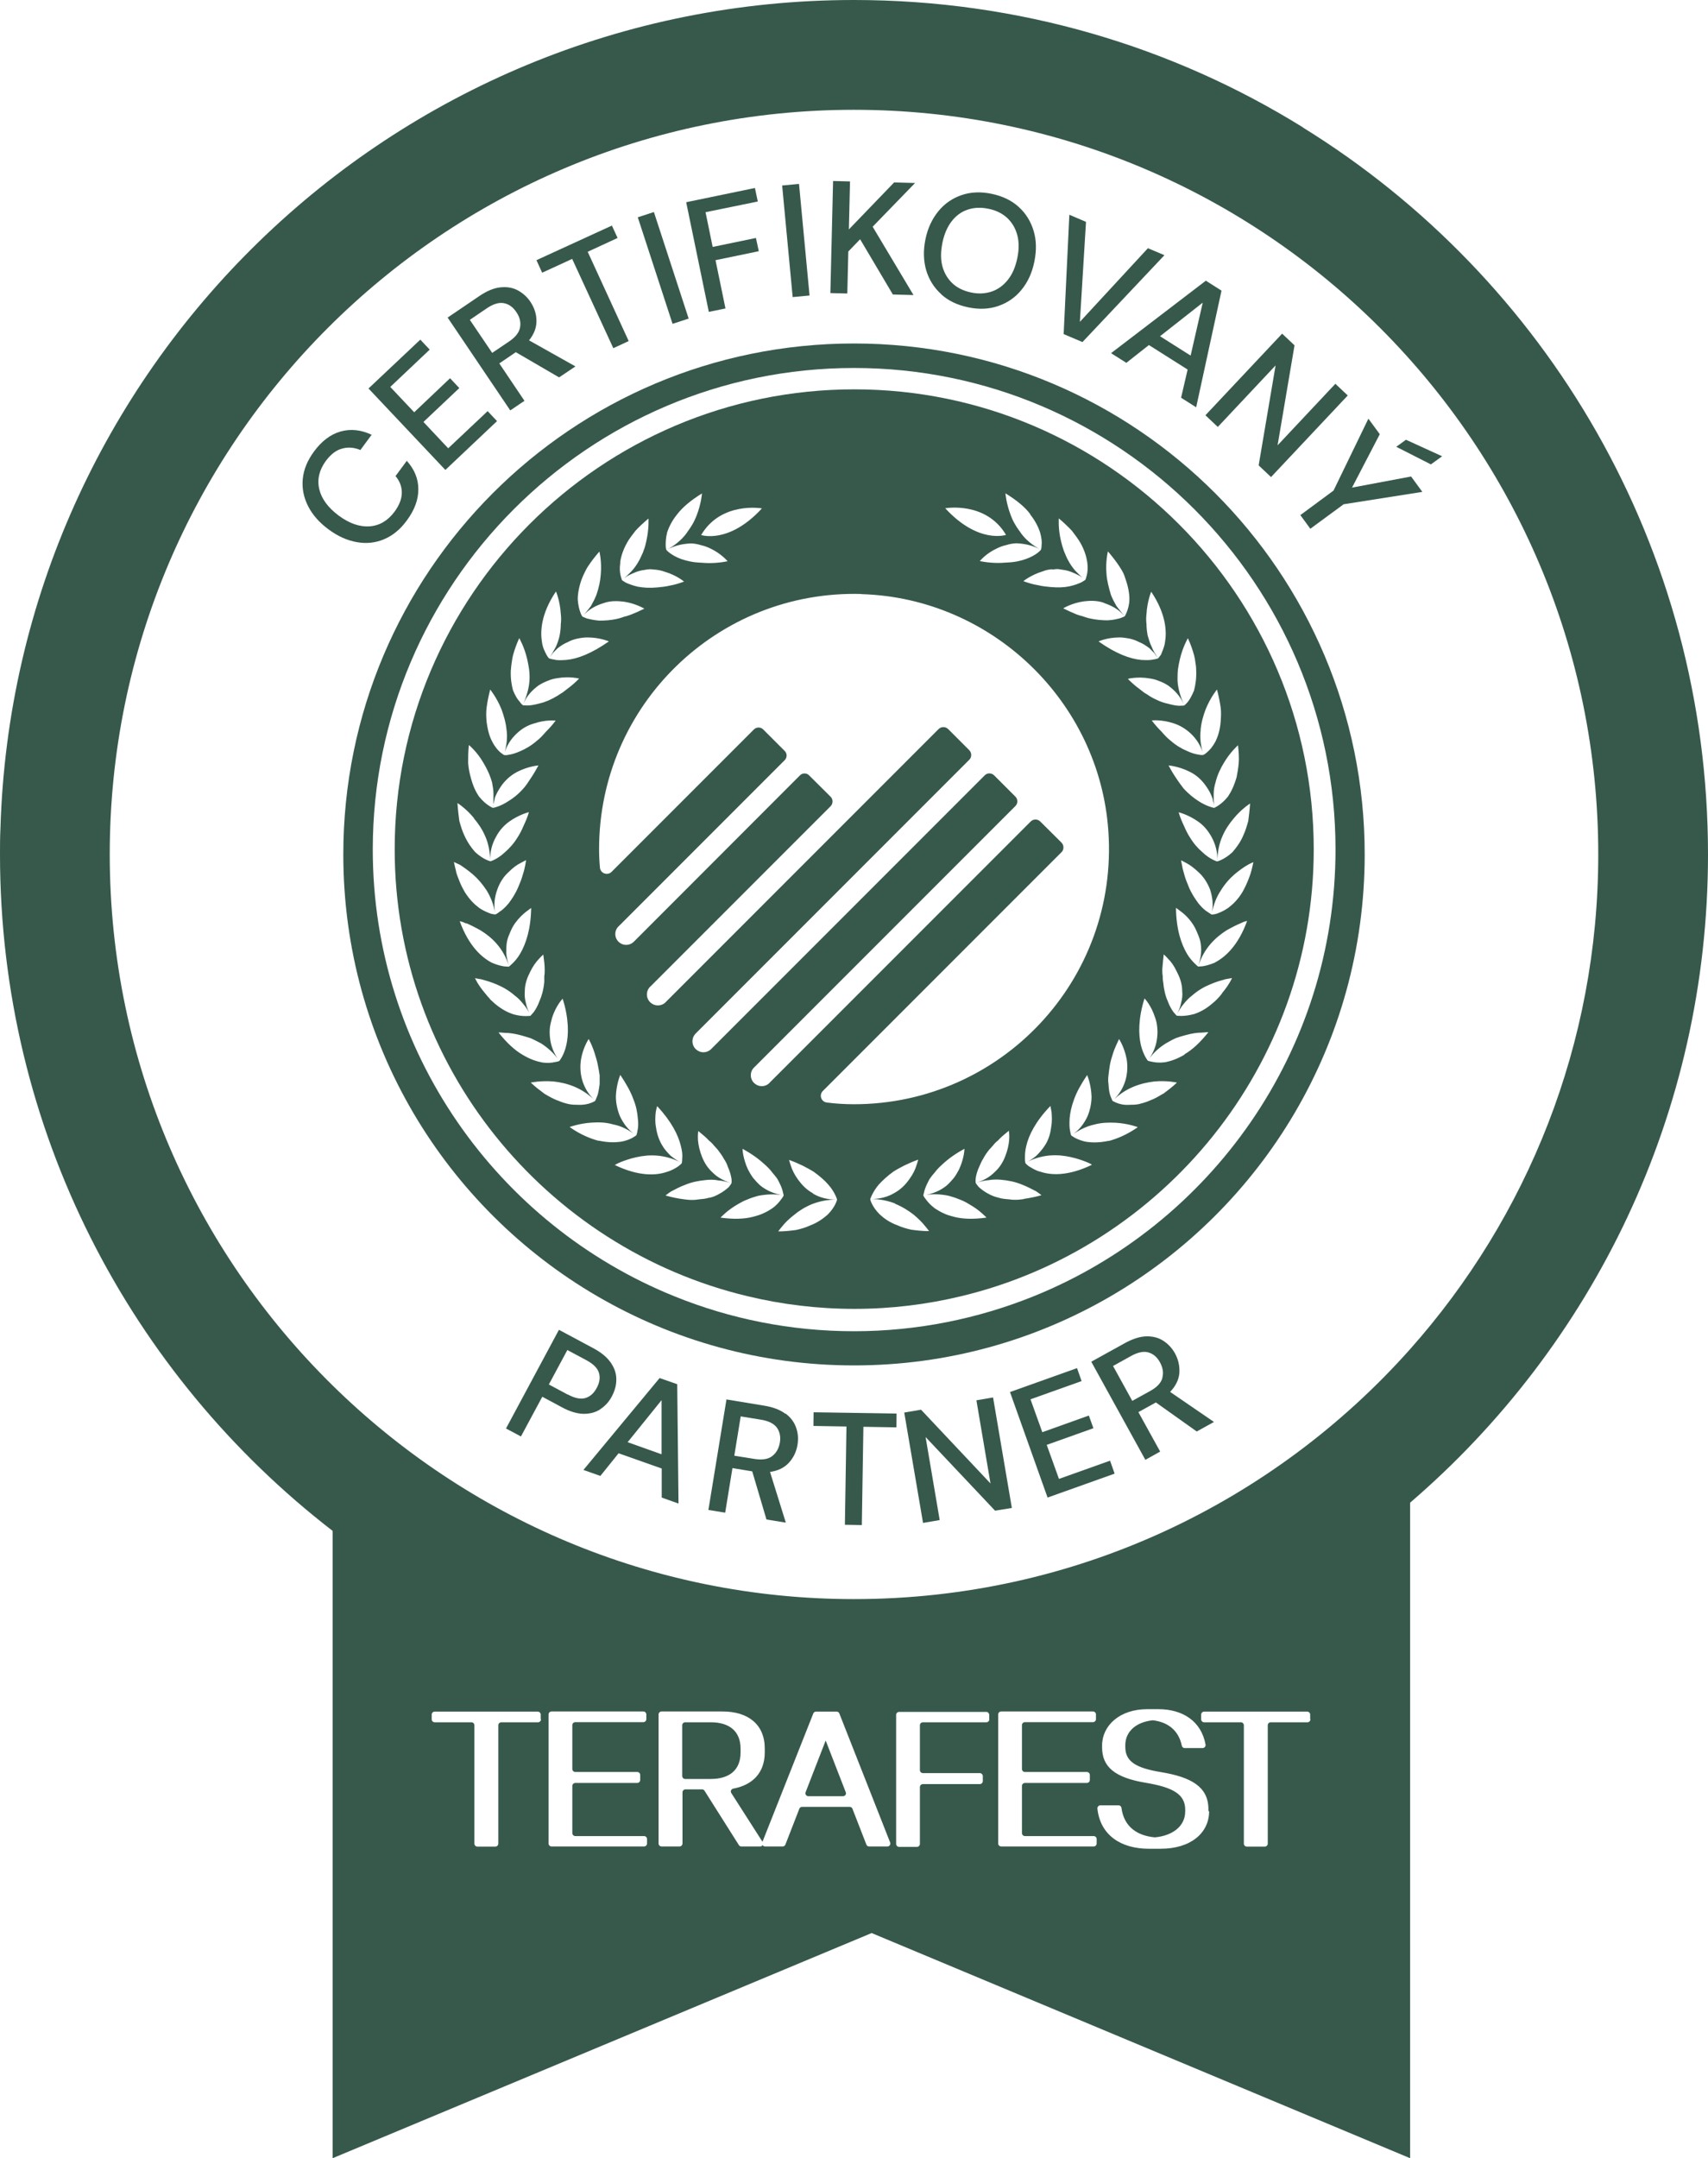 <?xml version="1.0" encoding="UTF-8"?> <svg xmlns="http://www.w3.org/2000/svg" id="Layer_1" data-name="Layer 1" width="120" height="151.55" viewBox="0 0 120 151.55"><defs><style> .cls-1 { fill: #36594c; stroke-width: 0px; } </style></defs><g><path class="cls-1" d="M91.55,8.95C82.4,3.27,71.59,0,60,0,27.48,0,.97,25.9.03,58.2,0,58.81,0,59.39,0,60,0,79.34,9.16,96.53,23.37,107.5v44.05l37.87-15.81,37.83,15.81v-46.03c12.81-11,20.93-27.31,20.93-45.52,0-21.57-11.37-40.48-28.45-51.04ZM38.01,120.73c0,.11-.09.21-.21.21h-2.58c-.11,0-.21.09-.21.21v8.31c0,.11-.09.21-.21.21h-1.26c-.11,0-.21-.09-.21-.21v-8.31c0-.11-.09-.21-.21-.21h-2.58c-.11,0-.21-.09-.21-.21v-.33c0-.11.09-.21.21-.21h7.24c.11,0,.21.09.21.21v.33ZM45.46,129.45c0,.11-.09.21-.21.21h-6.5c-.11,0-.21-.09-.21-.21v-9.06c0-.11.09-.21.21-.21h6.45c.11,0,.21.09.21.21v.33c0,.11-.09.21-.21.21h-4.78c-.11,0-.21.09-.21.21v3.08c0,.11.09.21.21.21h4.35c.11,0,.21.09.21.21v.35c0,.11-.09.21-.21.21h-4.35c-.11,0-.21.09-.21.21v3.31c0,.11.09.21.21.21h4.83c.11,0,.21.09.21.21v.33ZM62.34,129.66h-1.28c-.09,0-.16-.05-.19-.13l-.98-2.52c-.03-.08-.11-.13-.19-.13h-3.35c-.09,0-.16.05-.19.13l-.98,2.52c-.03.08-.11.13-.19.13h-1.24c-.08,0-.14-.04-.17-.1-.04.06-.09.1-.17.1h-1.33c-.07,0-.14-.04-.17-.1l-2.41-3.81c-.04-.06-.1-.1-.17-.1h-1.17c-.11,0-.21.09-.21.21v3.59c0,.11-.09.21-.21.21h-1.26c-.11,0-.21-.09-.21-.21v-9.06c0-.11.09-.21.21-.21h4.28c1.8,0,2.97.91,2.97,2.6v.27c0,1.44-.86,2.3-2.22,2.55-.14.03-.21.19-.13.31l2.19,3.42,3.57-9.01c.03-.08.11-.13.19-.13h1.45c.08,0,.16.05.19.13l3.57,9.06c.05.14-.05.28-.19.28ZM69.51,120.73c0,.11-.09.21-.21.21h-4.46c-.11,0-.21.09-.21.21v3.15c0,.11.09.21.21.21h4c.11,0,.21.09.21.21v.35c0,.11-.09.21-.21.21h-4c-.11,0-.21.09-.21.21v3.99c0,.11-.09.21-.21.21h-1.25c-.11,0-.21-.09-.21-.21v-9.06c0-.11.09-.21.21-.21h6.12c.11,0,.21.09.21.21v.33ZM77.05,129.45c0,.11-.09.21-.21.21h-6.5c-.11,0-.21-.09-.21-.21v-9.06c0-.11.09-.21.21-.21h6.45c.11,0,.21.09.21.21v.33c0,.11-.09.21-.21.21h-4.78c-.11,0-.21.09-.21.21v3.08c0,.11.09.21.21.21h4.35c.11,0,.21.09.21.21v.35c0,.11-.09.21-.21.21h-4.35c-.11,0-.21.09-.21.21v3.31c0,.11.09.21.21.21h4.83c.11,0,.21.09.21.21v.33ZM84.95,127.19c0,1.51-1.28,2.63-3.4,2.63-.04,0-.07,0-.11,0-.03,0-.06,0-.1,0-.04,0-.07,0-.11,0-.03,0-.06,0-.1,0-.04,0-.07,0-.11,0-.03,0-.06,0-.1,0-.04,0-.07,0-.11,0-.03,0-.06,0-.1,0-1.95,0-3.41-.95-3.61-2.82-.01-.12.09-.23.21-.23h1.28c.1,0,.19.08.2.18.18,1.35,1.13,1.96,2.35,2.07,1.2-.11,2.13-.75,2.13-1.83v-.11c0-1.08-.85-1.57-2.76-1.89-2.19-.36-3.08-1.12-3.08-2.49v-.13c0-1.4,1.24-2.55,3.16-2.55.04,0,.07,0,.11,0,.03,0,.06,0,.09,0,.04,0,.07,0,.11,0,.03,0,.06,0,.09,0,.04,0,.07,0,.11,0,.03,0,.06,0,.09,0,.04,0,.07,0,.11,0,.03,0,.06,0,.09,0,1.69,0,3.01.83,3.31,2.49.02.12-.08.24-.21.24h-1.26c-.1,0-.18-.07-.2-.17-.22-1.07-.98-1.66-2.04-1.78-1.16.12-1.93.78-1.93,1.75v.12c0,1.03.75,1.48,2.51,1.77,2.12.35,3.33,1.03,3.33,2.6v.13ZM92.07,120.73c0,.11-.09.21-.21.21h-2.58c-.11,0-.21.09-.21.21v8.31c0,.11-.09.21-.21.21h-1.26c-.11,0-.21-.09-.21-.21v-8.31c0-.11-.09-.21-.21-.21h-2.58c-.11,0-.21-.09-.21-.21v-.33c0-.11.09-.21.21-.21h7.24c.11,0,.21.09.21.21v.33ZM99.07,94.74c-9.58,10.76-23.52,17.55-39.07,17.55-14.26,0-27.19-5.73-36.63-15-9.66-9.49-15.66-22.69-15.66-37.3C7.71,31.13,31.14,7.71,60,7.71s52.29,23.43,52.29,52.29c0,13.33-5,25.5-13.22,34.74Z"></path><path class="cls-1" d="M58.01,122.22l-1.41,3.63c-.05.14.05.28.19.28h2.44c.15,0,.25-.15.19-.28l-1.41-3.63Z"></path><path class="cls-1" d="M52.03,123.06v-.27c0-1.24-.81-1.85-2.09-1.85h-1.8c-.11,0-.21.09-.21.21v3.56c0,.11.09.21.21.21h1.8c1.28,0,2.09-.61,2.09-1.85Z"></path><path class="cls-1" d="M60,24.12c-19.83,0-35.88,16.07-35.88,35.88,0,13.26,7.18,24.82,17.86,31.03,5.3,3.08,11.45,4.85,18.02,4.85s12.72-1.77,18.02-4.85c10.68-6.21,17.86-17.77,17.86-31.03,0-19.8-16.05-35.88-35.88-35.88ZM72.61,91.03c-3.9,1.57-8.16,2.45-12.61,2.45s-8.71-.87-12.61-2.45c-12.42-5.01-21.2-17.19-21.2-31.38,0-18.63,15.15-33.81,33.81-33.81s33.83,15.18,33.83,33.81c0,14.2-8.8,26.37-21.22,31.38Z"></path><path class="cls-1" d="M60.03,27.34c-17.81,0-32.3,14.49-32.3,32.3,0,15.2,10.59,27.99,24.79,31.38,2.41.58,4.93.89,7.51.89s5.09-.31,7.5-.89c14.18-3.4,24.77-16.18,24.77-31.38,0-17.81-14.49-32.3-32.28-32.3ZM81.11,45.82c-.08-.13-.15-.28-.2-.41-.13-.25-.2-.54-.28-.79-.05-.28-.08-.54-.08-.79-.03-.23-.03-.49,0-.72.05-.89.33-1.56.33-1.56,1.05,1.56,1.1,2.81.97,3.55-.05.38-.21.66-.28.87-.13.18-.2.26-.2.26,0,0-.13.05-.33.08-.2.05-.48.05-.87.03-.79-.08-1.76-.43-2.99-1.3,0,0,.61-.28,1.48-.28.2,0,.43.03.69.08.23.05.46.13.69.25.26.1.49.26.72.43.1.1.2.21.33.33.08.13.18.26.28.38-.1-.13-.18-.28-.26-.41ZM77.56,42.34c.23.08.48.18.74.33.26.15.51.36.72.61-.21-.26-.41-.49-.59-.74-.15-.26-.28-.51-.38-.77-.15-.51-.28-1-.31-1.46-.08-.89.1-1.59.1-1.59.31.36.56.69.77,1,.1.15.2.31.28.46.08.15.13.31.18.46.2.56.28,1.05.28,1.43s-.1.69-.18.9c-.08.2-.15.31-.15.31,0,0-.1.05-.31.13-.2.05-.48.13-.87.15-.38,0-.84-.03-1.35-.15-.13-.03-.26-.08-.41-.13-.13-.03-.28-.08-.43-.13-.31-.13-.61-.26-.95-.43,0,0,.56-.36,1.43-.49.41-.05.92-.08,1.43.1ZM73.9,39.99c.13,0,.26-.03.38-.03s.23.03.38.05c.26.03.51.1.79.23.13.05.26.13.41.2.06.04.13.07.19.11-.06-.05-.12-.1-.17-.14-.13-.13-.23-.23-.33-.33-.2-.23-.36-.46-.48-.69-.08-.13-.13-.25-.18-.36-.05-.13-.1-.23-.15-.36-.08-.23-.15-.46-.2-.69-.21-.87-.15-1.58-.15-1.58.36.31.66.59.92.87.23.31.43.56.59.84.31.54.43,1,.49,1.38.05.38.02.69-.03.89-.05.2-.1.33-.1.33,0,0-.1.08-.28.18-.18.08-.46.2-.84.28-.36.08-.82.1-1.35.05-.26-.03-.56-.05-.87-.13-.33-.05-.66-.15-1.02-.28,0,0,.51-.43,1.36-.69.2-.08.41-.13.66-.15ZM72.37,36.11c.38.48.59.92.71,1.3.1.36.13.66.1.87,0,.23-.05.33-.05.33,0,0-.08.1-.25.23-.18.13-.43.28-.79.41-.36.13-.79.23-1.33.25-.54.05-1.17.05-1.92-.1,0,0,.43-.54,1.2-.89.2-.1.41-.18.64-.23.26-.08.51-.13.77-.13.51.03,1.1.13,1.69.46-.59-.31-1.05-.69-1.38-1.13-.15-.23-.31-.41-.43-.64-.13-.2-.23-.43-.31-.64-.33-.85-.38-1.56-.38-1.56.79.49,1.38.97,1.74,1.46ZM70.68,37.56s-1.94.66-4.27-1.87c0,0,2.86-.51,4.27,1.87ZM60.53,41.72c9.13.27,16.71,7.52,17.34,16.63.73,10.47-7.56,19.19-17.87,19.19-.65,0-1.29-.04-1.91-.12-.4-.05-.56-.53-.28-.81l16.77-16.77c.18-.18.18-.48,0-.67l-1.49-1.48c-.19-.19-.49-.19-.68,0l-18.31,18.31c-.14.17-.35.27-.58.27-.42,0-.77-.34-.77-.77,0-.22.09-.41.24-.55h0l18.35-18.35c.18-.18.18-.48,0-.66l-1.49-1.49c-.19-.19-.49-.19-.67,0l-19.19,19.19c-.14.15-.34.25-.57.25-.42,0-.77-.34-.77-.77,0-.23.1-.43.26-.58l19.19-19.19c.18-.18.18-.48,0-.67l-1.48-1.48c-.19-.19-.49-.19-.68,0l-19.14,19.14c-.14.16-.34.26-.58.26-.42,0-.77-.34-.77-.77,0-.24.11-.45.28-.59,0,0-.02.01-.02.02l12.64-12.64c.19-.19.19-.5,0-.68l-1.51-1.5c-.17-.17-.46-.17-.63,0l-11.67,11.68c-.14.14-.33.23-.55.23-.42,0-.76-.34-.76-.76,0-.22.09-.42.24-.55t0,0l11.66-11.66c.18-.18.18-.47,0-.65l-1.5-1.5c-.18-.19-.49-.19-.67,0l-9.99,9.99c-.29.29-.79.11-.82-.3-.04-.43-.06-.86-.06-1.3,0-10.07,8.31-18.2,18.45-17.91ZM62.89,84.53c.51.21.95.49,1.31.77.33.28.61.56.79.79.2.23.28.36.28.36-.46,0-.87-.05-1.25-.1-.36-.08-.69-.18-.97-.31-.56-.2-.97-.51-1.25-.77-.56-.56-.66-1.05-.66-1.05,0,0,.13-.48.61-1.05.26-.28.59-.59,1.02-.9.23-.15.48-.28.77-.43.31-.15.61-.28.97-.41,0,0-.03.15-.13.43-.08.26-.23.59-.49.94-.25.36-.59.72-1.05.97-.46.28-1.02.43-1.71.43.69-.02,1.28.13,1.76.31ZM57.11,83.79c-.46-.25-.79-.61-1.05-.97-.26-.36-.41-.69-.49-.94-.1-.28-.13-.43-.13-.43.36.13.66.26.97.41.28.15.54.28.77.43.43.31.77.61,1.02.9.49.56.61,1.05.61,1.05,0,0-.1.49-.66,1.05-.28.25-.69.56-1.25.77-.28.13-.61.23-.97.31-.38.05-.79.1-1.25.1,0,0,.08-.13.28-.36.18-.23.46-.51.82-.79.33-.28.77-.56,1.28-.77.48-.18,1.07-.33,1.76-.31-.69,0-1.25-.15-1.71-.43ZM53.53,35.7c-2.32,2.53-4.27,1.87-4.27,1.87,1.41-2.38,4.27-1.87,4.27-1.87ZM46.86,37.41c.13-.38.33-.82.72-1.3.38-.49.94-.97,1.74-1.46,0,0-.05.71-.38,1.56-.08.2-.18.43-.31.64-.13.23-.28.41-.43.64-.33.43-.79.82-1.38,1.13.59-.33,1.17-.43,1.69-.46.26,0,.51.05.77.13.23.05.43.13.64.23.76.36,1.2.89,1.2.89-.74.15-1.38.15-1.92.1-.54-.02-.97-.13-1.33-.25-.36-.13-.61-.28-.79-.41-.18-.13-.26-.23-.26-.23,0,0-.05-.1-.05-.33,0-.2,0-.51.1-.87ZM43.57,39.5c.05-.38.18-.84.48-1.38.15-.28.36-.54.59-.84.25-.28.56-.56.92-.87,0,0,.05.71-.15,1.58-.05.23-.1.46-.2.69-.03.13-.1.23-.15.36-.05.1-.1.23-.18.36-.13.23-.28.46-.49.69-.1.1-.2.2-.33.33-.1.08-.23.2-.36.31.13-.13.26-.2.38-.28.15-.08.28-.15.41-.2.28-.13.54-.2.79-.23.15-.03.28-.05.41-.05.1,0,.23.03.36.03.26.03.46.08.66.15.84.25,1.35.69,1.35.69-.36.13-.69.23-.99.28-.33.08-.61.1-.89.13-.54.05-.97.02-1.36-.05-.36-.08-.66-.2-.84-.28-.18-.1-.28-.18-.28-.18,0,0-.05-.13-.1-.33-.05-.2-.08-.51-.02-.89ZM40.88,40.65c.05-.15.13-.31.2-.46.08-.15.15-.31.26-.46.2-.31.46-.64.77-1,0,0,.18.69.1,1.59-.03.46-.13.94-.31,1.46-.1.25-.23.51-.38.77-.18.25-.38.48-.59.74.2-.26.46-.46.71-.61.26-.15.51-.25.77-.33.49-.18,1-.15,1.43-.1.84.13,1.43.49,1.43.49-.36.18-.66.31-.97.43-.15.05-.28.1-.43.13-.15.05-.28.1-.41.13-.51.13-.97.15-1.36.15-.38-.03-.66-.1-.87-.15-.2-.08-.31-.13-.31-.13,0,0-.08-.1-.15-.31-.08-.21-.15-.51-.18-.9,0-.38.08-.87.28-1.43ZM39.07,41.55s.28.66.33,1.56c.03.23.03.49,0,.72,0,.26-.03.51-.08.79-.05.25-.15.54-.26.79-.08.13-.15.28-.23.41-.08.13-.15.28-.26.41.1-.13.2-.26.28-.38.13-.13.23-.23.33-.33.23-.18.46-.33.71-.43.23-.13.46-.2.69-.25.25-.05.48-.08.69-.08.87,0,1.51.28,1.51.28-1.25.87-2.22,1.23-2.99,1.3-.41.03-.69.03-.89-.03-.2-.03-.33-.08-.33-.08,0,0-.08-.08-.18-.26-.1-.2-.26-.48-.31-.87-.13-.74-.08-1.99.97-3.55ZM35.9,47.02c0-.15.03-.33.05-.49.03-.18.05-.36.1-.54.1-.36.23-.74.43-1.18,0,0,.36.61.56,1.48.05.23.1.46.13.69.03.25.05.54.03.79-.03.56-.2,1.1-.46,1.74.23-.64.69-1.08,1.1-1.38.23-.15.46-.25.66-.33.23-.1.46-.15.66-.18.87-.15,1.53.03,1.53.03-.28.28-.54.51-.79.69-.13.1-.25.2-.36.28-.13.08-.25.15-.36.23-.46.28-.89.46-1.25.54-.36.1-.66.15-.87.15-.23,0-.33-.02-.33-.02,0,0-.1-.08-.23-.26-.15-.15-.31-.43-.46-.79-.1-.38-.18-.84-.15-1.46ZM34.19,49.67c.05-.38.13-.79.25-1.25,0,0,.46.56.79,1.38.15.41.31.92.36,1.46.08.54,0,1.12-.18,1.76.15-.66.51-1.15.89-1.51.38-.36.79-.59,1.23-.71.82-.28,1.51-.2,1.51-.2-.23.31-.46.56-.69.79-.2.23-.41.46-.61.61-.41.36-.82.59-1.17.74-.33.15-.61.23-.82.26-.2.05-.33.02-.33.02,0,0-.1-.05-.28-.2-.15-.13-.36-.36-.54-.71-.2-.36-.33-.79-.41-1.41-.03-.31-.05-.66,0-1.02ZM32.96,52.33s.56.46,1,1.23c.23.38.46.84.61,1.38.05.26.1.54.1.82v.46c0,.18,0,.33-.03.51,0-.18.05-.33.08-.48.03-.08.03-.15.05-.23.03-.08.05-.15.08-.2.13-.28.28-.51.43-.72.33-.43.69-.71,1.1-.92.76-.38,1.45-.43,1.45-.43-.18.33-.36.64-.54.9-.18.28-.33.51-.51.71-.36.41-.72.69-1.05.89-.61.41-1.1.48-1.1.48,0,0-.48-.18-.97-.79-.23-.33-.43-.74-.59-1.36-.08-.28-.15-.61-.18-1,0-.38,0-.79.05-1.25ZM33.3,57.47c.28.33.59.77.79,1.25.23.51.33,1.07.36,1.76-.05-.69.15-1.28.41-1.74.25-.46.56-.79.92-1.05.72-.51,1.38-.66,1.38-.66-.1.36-.25.69-.38.97-.13.31-.26.56-.41.79-.28.46-.59.79-.89,1.05-.54.51-1.02.64-1.02.64,0,0-.48-.1-1.07-.64-.25-.28-.54-.66-.79-1.23-.13-.28-.23-.61-.33-.97-.05-.38-.1-.79-.13-1.25,0,0,.61.38,1.17,1.07ZM32.04,61.17c-.05-.18-.1-.41-.15-.64,0,0,.18.08.43.2.23.15.56.38.89.66.36.31.69.69.99,1.15.28.46.49,1,.61,1.66-.15-.66-.05-1.25.13-1.74.18-.51.46-.92.77-1.2.31-.31.61-.54.87-.66.23-.13.38-.2.38-.2-.03.18-.05.36-.1.54-.03.18-.08.33-.13.48-.08.31-.2.59-.31.85-.2.48-.46.87-.69,1.17-.23.28-.46.48-.64.59-.15.13-.28.18-.28.18,0,0-.13,0-.33-.05-.2-.08-.49-.18-.82-.41-.31-.23-.66-.56-1-1.1-.15-.26-.31-.56-.43-.9-.08-.18-.15-.38-.2-.59ZM32.76,64.83c.25.1.61.28,1.02.51.77.48,1.59,1.22,1.99,2.53-.1-.33-.18-.64-.2-.94,0-.28,0-.56.05-.82.05-.25.15-.48.25-.71.1-.23.2-.41.33-.59.26-.36.54-.61.74-.77.23-.18.38-.28.38-.28-.03,1.53-.38,2.53-.77,3.2-.18.31-.38.54-.54.69-.15.15-.26.23-.26.23,0,0-.1,0-.33-.02-.2-.03-.51-.1-.87-.26-.69-.36-1.61-1.15-2.25-2.91,0,0,.18.02.43.15ZM34.42,70.14c-.1-.1-.23-.25-.33-.38-.26-.31-.51-.64-.72-1.07,0,0,.18.03.46.08.28.08.66.18,1.07.36.43.18.87.43,1.28.79.21.15.41.36.59.59.2.23.38.51.51.82-.15-.31-.28-.61-.33-.89-.08-.28-.1-.56-.08-.82,0-.54.18-.99.38-1.38.18-.38.41-.69.61-.9.18-.2.31-.31.31-.31.05.38.1.71.1,1.05,0,.15,0,.31-.03.46v.41c-.05.54-.18,1-.33,1.33-.13.36-.28.61-.41.79-.13.15-.23.26-.23.26,0,0-.1.02-.33.02-.2,0-.51-.02-.89-.13-.38-.13-.79-.33-1.28-.74-.1-.1-.23-.2-.36-.33ZM35.03,72.5s.18,0,.48.03c.28,0,.66.05,1.13.18.2.05.43.13.66.2.23.1.46.23.72.36.43.28.89.66,1.28,1.23-.41-.54-.61-1.1-.66-1.64-.03-.26-.03-.51,0-.74.03-.23.1-.46.15-.66.13-.41.31-.74.46-.97.15-.23.28-.36.28-.36.23.71.33,1.35.36,1.89.03.54-.02,1-.1,1.36-.08.36-.2.64-.31.84-.1.18-.18.28-.18.28,0,0-.1.05-.31.08-.21.05-.51.08-.89.03-.41-.08-.87-.23-1.38-.54-.54-.31-1.1-.82-1.69-1.56ZM39.15,77.27c-.25-.1-.56-.26-.89-.46-.31-.23-.64-.48-.97-.79,0,0,.69-.15,1.59-.08.92.1,1.99.41,2.94,1.36-1-.92-1.13-2.07-1-2.91.15-.87.54-1.43.54-1.43.18.33.31.66.41.97.1.31.18.59.23.84.05.28.1.51.13.74v.61c-.05.38-.1.69-.18.87-.08.2-.13.31-.13.31,0,0-.1.08-.31.15-.2.08-.51.15-.89.13-.2,0-.41,0-.66-.05-.23-.05-.51-.13-.79-.26ZM42.06,80.11c-.56-.15-1.28-.43-2.04-.97,0,0,.69-.26,1.56-.31.46-.03.97-.03,1.51.13.54.1,1.05.36,1.61.77-.59-.38-.92-.87-1.15-1.36-.2-.49-.28-.97-.28-1.38.03-.87.31-1.51.31-1.51.43.64.74,1.2.92,1.71.2.48.28.94.31,1.33.05.36.03.66-.02.87-.03.2-.08.33-.08.33,0,0-.1.08-.28.18-.18.1-.49.23-.87.28-.38.05-.87.05-1.48-.08ZM43.21,81.8s.15-.1.43-.21c.26-.1.61-.23,1.07-.33.89-.2,1.99-.23,3.2.41-.31-.15-.56-.33-.79-.51-.2-.2-.41-.43-.54-.64-.28-.43-.43-.92-.49-1.35-.08-.41-.05-.79-.02-1.07.05-.28.1-.43.1-.43,1.02,1.1,1.48,2.04,1.66,2.78.1.38.13.66.1.9,0,.2-.03.33-.03.33,0,0-.08.1-.26.23-.15.1-.43.28-.79.38-.74.26-1.97.33-3.65-.48ZM49.83,84.1c-.23.08-.51.1-.82.13-.13.03-.31.03-.46.03-.18,0-.36-.03-.54-.05-.38-.05-.79-.13-1.25-.26,0,0,.15-.13.38-.28.25-.13.61-.33,1.02-.48.43-.18.92-.28,1.46-.33.28-.03.56-.03.84.03.31.02.61.1.92.2-.31-.1-.59-.23-.84-.38-.26-.15-.46-.36-.64-.54-.36-.38-.56-.84-.69-1.25-.13-.41-.18-.79-.18-1.07s.03-.43.03-.43c.28.23.56.46.77.69.13.1.23.2.33.33.1.1.18.2.28.31.15.21.31.41.41.61.13.2.23.38.28.56.15.33.23.64.26.84.03.2,0,.33,0,.33,0,0-.05.1-.2.28-.15.13-.38.33-.74.51-.15.08-.36.18-.61.23ZM50.62,85.5s.13-.13.33-.31c.23-.2.54-.43.94-.66.18-.1.41-.23.64-.31.23-.1.49-.18.74-.25.54-.1,1.12-.15,1.79-.03-.69-.1-1.23-.36-1.64-.69-.2-.18-.36-.36-.51-.54-.15-.2-.26-.41-.36-.59-.18-.38-.28-.77-.33-1.02-.05-.28-.05-.43-.05-.43.66.36,1.17.74,1.56,1.1.2.18.38.36.51.54.15.18.28.33.38.48.18.33.31.61.36.82.05.2.08.33.08.33,0,0-.05.13-.18.28-.13.18-.31.41-.64.64-.15.1-.36.23-.59.33-.2.1-.46.18-.77.26-.59.15-1.33.18-2.27.05ZM67.05,85.45c-.31-.08-.56-.15-.77-.26-.23-.1-.43-.23-.59-.33-.31-.23-.51-.46-.64-.64-.13-.15-.18-.28-.18-.28,0,0,.03-.13.08-.33.05-.2.18-.49.36-.82.1-.15.23-.31.38-.48.13-.18.31-.36.51-.54.38-.36.89-.74,1.56-1.1,0,0,0,.15-.05.43-.05.26-.15.64-.33,1.02-.1.18-.2.38-.36.59-.15.18-.31.36-.51.54-.41.33-.94.59-1.64.69.66-.13,1.28-.08,1.79.03.28.08.51.15.74.25.23.08.46.2.64.31.41.23.72.46.94.66.21.18.33.31.33.31-.92.13-1.69.1-2.27-.05ZM71.93,84.2c-.18.02-.36.05-.54.05-.15,0-.31,0-.46-.03-.31-.02-.59-.05-.82-.13-.23-.05-.46-.15-.61-.23-.36-.18-.59-.38-.74-.51-.15-.18-.21-.28-.21-.28,0,0-.02-.13,0-.33.03-.2.1-.51.26-.84.08-.18.15-.36.28-.56.1-.2.25-.41.41-.61.1-.1.18-.2.28-.31.1-.13.2-.23.33-.33.2-.23.49-.46.77-.69,0,0,.03.15.03.43s-.05.66-.18,1.07c-.13.41-.33.87-.69,1.25-.18.18-.38.38-.64.54-.23.15-.54.28-.85.38.31-.1.61-.18.92-.2.28-.05.56-.05.84-.03.54.05,1.02.15,1.46.33.41.15.77.36,1.02.48.23.15.38.28.38.28-.46.13-.87.2-1.25.26ZM73.08,82.28c-.36-.1-.61-.28-.79-.38-.18-.13-.25-.23-.25-.23,0,0-.03-.13-.03-.33,0-.23,0-.51.1-.9.18-.74.64-1.69,1.69-2.78,0,0,.03.15.08.43.02.28.05.66-.03,1.07-.05.43-.18.92-.49,1.35-.13.2-.33.43-.54.64-.2.18-.48.36-.79.51,1.2-.64,2.3-.61,3.19-.41.46.1.82.23,1.07.33.28.1.43.21.43.21-1.69.82-2.91.74-3.65.48ZM77.89,80.11c-.61.13-1.1.13-1.48.08-.38-.05-.66-.18-.87-.28-.18-.1-.28-.18-.28-.18,0,0-.05-.13-.08-.33-.05-.21-.05-.51-.03-.87.03-.38.13-.85.31-1.33.18-.51.49-1.07.92-1.71,0,0,.28.64.31,1.51,0,.41-.08.89-.28,1.38-.23.49-.56.97-1.15,1.36.56-.41,1.1-.66,1.61-.77.54-.15,1.05-.15,1.51-.13.89.05,1.56.31,1.56.31-.77.54-1.48.82-2.04.97ZM81.7,76.81c-.33.2-.61.36-.89.46-.28.13-.56.2-.79.26-.25.05-.46.05-.66.05-.38.03-.69-.05-.89-.13-.2-.08-.31-.15-.31-.15,0,0-.05-.1-.13-.31-.08-.18-.13-.49-.15-.87-.03-.18-.03-.38,0-.61s.05-.46.1-.74c.05-.26.13-.54.23-.84.1-.31.26-.64.41-.97,0,0,.38.56.54,1.43.13.84,0,1.99-.99,2.91.94-.95,2.02-1.25,2.94-1.36.89-.08,1.58.08,1.58.08-.33.31-.66.56-.97.79ZM83.23,74.05c-.51.31-.97.46-1.36.54-.41.05-.71.02-.92-.03-.2-.03-.31-.08-.31-.08,0,0-.08-.1-.18-.28-.1-.2-.23-.48-.31-.84-.08-.36-.13-.82-.1-1.36.03-.54.13-1.17.36-1.89,0,0,.13.13.28.36.15.23.33.56.46.97.08.21.13.44.15.66.03.23.03.49,0,.74-.05.54-.25,1.1-.66,1.64.38-.56.84-.95,1.3-1.23.23-.13.46-.26.69-.36.23-.08.46-.15.66-.2.46-.13.84-.18,1.15-.18.28-.03.46-.03.46-.03-.59.74-1.15,1.25-1.69,1.56ZM85.86,69.76c-.1.13-.23.28-.33.38-.13.13-.23.23-.36.33-.48.41-.89.61-1.28.74-.38.1-.69.13-.89.13s-.33-.02-.33-.02c0,0-.1-.1-.23-.26-.13-.18-.28-.43-.41-.79-.15-.33-.26-.79-.31-1.33-.03-.13-.03-.28-.03-.41-.03-.15-.03-.31-.03-.46.03-.33.05-.66.1-1.05,0,0,.13.1.31.31.21.2.43.51.61.9.2.38.38.84.38,1.38.03.26,0,.54-.08.82-.05.28-.18.59-.33.89.15-.31.31-.59.51-.82.18-.23.38-.43.59-.59.41-.36.84-.61,1.28-.79.41-.18.79-.28,1.07-.36.28-.05.46-.08.46-.08-.2.43-.46.77-.71,1.07ZM85.37,67.59c-.36.15-.66.23-.87.26-.2.02-.33.02-.33.02,0,0-.1-.08-.25-.23-.15-.15-.36-.38-.54-.69-.38-.66-.74-1.66-.76-3.2,0,0,.15.1.38.28.2.15.49.41.74.77.13.18.23.36.33.59.1.23.2.46.26.71.05.26.08.54.05.82-.02.31-.1.61-.2.94.41-1.3,1.23-2.04,1.99-2.53.41-.23.77-.41,1.02-.51.25-.13.43-.15.43-.15-.64,1.76-1.56,2.55-2.25,2.91ZM87.91,61.17c-.05.2-.13.41-.2.59-.13.33-.28.64-.43.9-.33.54-.69.87-1,1.1-.33.23-.61.33-.82.41-.21.05-.33.05-.33.05,0,0-.1-.05-.28-.18-.18-.1-.41-.31-.64-.59-.23-.31-.49-.69-.69-1.17-.1-.26-.23-.54-.31-.85-.05-.15-.08-.31-.13-.48-.02-.18-.08-.36-.1-.54,0,0,.15.08.38.2.25.13.56.36.87.66.31.28.59.69.79,1.2.15.48.26,1.07.1,1.74.13-.66.33-1.2.64-1.66.28-.46.61-.84.97-1.15.33-.28.66-.51.92-.66.23-.13.41-.2.41-.2-.05.23-.1.46-.15.64ZM87.83,56.4c-.03.46-.08.87-.13,1.25-.1.36-.2.69-.33.97-.23.56-.54.94-.79,1.23-.59.54-1.07.64-1.07.64,0,0-.49-.13-1.02-.64-.31-.26-.61-.59-.89-1.05-.15-.23-.28-.49-.41-.79-.13-.28-.28-.61-.38-.97,0,0,.66.15,1.38.66.36.25.66.59.92,1.05.25.46.46,1.05.41,1.74.03-.69.13-1.25.36-1.76.2-.48.51-.92.79-1.25.56-.69,1.18-1.07,1.18-1.07ZM86.98,52.33c.05.46.08.87.05,1.25-.03.38-.1.72-.15,1-.18.61-.38,1.02-.61,1.36-.49.61-.97.79-.97.79,0,0-.49-.08-1.1-.48-.31-.2-.69-.49-1.05-.89-.15-.2-.33-.43-.51-.71-.18-.26-.36-.56-.54-.9,0,0,.69.05,1.46.43.41.2.77.48,1.1.92.15.21.31.44.43.72.03.05.05.13.08.2.03.08.05.15.05.23.05.15.08.31.08.48,0-.18-.03-.33-.03-.51v-.46c0-.28.05-.56.13-.82.13-.54.36-1,.59-1.38.46-.77.99-1.23.99-1.23ZM84.35,51.26c.05-.54.2-1.05.36-1.46.33-.82.79-1.38.79-1.38.13.46.2.87.26,1.25.05.36.02.72,0,1.02-.05.61-.2,1.05-.38,1.41-.2.36-.41.59-.56.71-.15.15-.28.2-.28.2,0,0-.13.03-.33-.02-.2-.03-.49-.1-.82-.26-.36-.15-.76-.38-1.17-.74-.2-.15-.41-.38-.61-.61-.23-.23-.46-.48-.69-.79,0,0,.69-.08,1.53.2.41.13.82.36,1.2.71.38.36.74.85.89,1.51-.18-.64-.26-1.22-.18-1.76ZM83.46,44.82c.2.43.33.82.43,1.18.05.18.08.36.1.54.03.15.05.33.05.49.03.61-.05,1.07-.15,1.46-.15.36-.31.64-.43.79-.15.18-.26.26-.26.26,0,0-.1.02-.33.02-.2,0-.48-.05-.84-.15-.38-.08-.82-.26-1.28-.54-.1-.08-.23-.15-.36-.23-.1-.08-.23-.18-.36-.28-.25-.18-.51-.41-.79-.69,0,0,.66-.18,1.53-.03.21.03.43.08.66.18.23.08.43.18.66.33.41.31.87.74,1.1,1.38-.26-.64-.43-1.18-.46-1.74,0-.26,0-.54.03-.79.03-.23.08-.46.13-.69.2-.87.56-1.48.56-1.48Z"></path><path class="cls-1" d="M26.97,37.87c.61-.25,1.15-.69,1.61-1.32.55-.74.82-1.48.81-2.21,0-.73-.28-1.39-.81-1.98l-.79,1.07c.29.35.44.73.44,1.16,0,.43-.17.88-.51,1.34-.47.63-1.05.98-1.75,1.03-.7.05-1.42-.2-2.17-.75-.75-.56-1.21-1.18-1.37-1.86-.16-.69,0-1.35.46-1.98.34-.46.72-.76,1.15-.87.42-.12.85-.08,1.28.1l.79-1.07c-.74-.35-1.47-.43-2.18-.23-.71.2-1.34.68-1.88,1.42-.46.63-.72,1.27-.78,1.93-.06.66.07,1.29.38,1.9.31.61.79,1.15,1.44,1.63.65.48,1.3.77,1.98.89s1.32.05,1.93-.21Z"></path><polygon class="cls-1" points="34.92 29.57 34.26 28.87 31.49 31.48 29.75 29.63 32.27 27.25 31.62 26.56 29.1 28.95 27.42 27.17 30.19 24.55 29.53 23.85 25.89 27.28 31.29 33 34.92 29.57"></polygon><path class="cls-1" d="M36.85,28.15l-1.77-2.63,1.16-.79,3.04,1.77,1.15-.77-3.26-1.83c.36-.45.53-.91.52-1.38,0-.47-.15-.91-.42-1.32-.24-.36-.55-.63-.91-.82-.36-.19-.77-.25-1.22-.2-.45.05-.93.25-1.45.6l-2.24,1.52,4.4,6.52.99-.67ZM33.01,22.46l1.19-.81c.46-.31.86-.43,1.21-.36.35.07.64.28.87.63.24.35.32.7.26,1.06s-.32.69-.76.99l-1.2.81-1.57-2.32Z"></path><polygon class="cls-1" points="40.2 18.18 43.09 24.45 44.17 23.95 41.29 17.68 43.39 16.71 42.99 15.84 37.69 18.27 38.09 19.15 40.2 18.18"></polygon><rect class="cls-1" x="46" y="14.89" width="1.19" height="7.87" transform="translate(-3.54 15.38) rotate(-18.08)"></rect><polygon class="cls-1" points="50.97 21.66 50.27 18.27 53.31 17.64 53.11 16.71 50.07 17.34 49.57 14.9 53.24 14.15 53.04 13.2 48.21 14.2 49.8 21.9 50.97 21.66"></polygon><rect class="cls-1" x="55.32" y="12.95" width="1.19" height="7.87" transform="translate(-1.34 5.33) rotate(-5.39)"></rect><polygon class="cls-1" points="59.6 17.66 60.43 16.8 62.73 20.68 64.18 20.72 61.31 15.92 64.29 12.85 62.82 12.81 59.64 16.11 59.72 12.74 58.53 12.71 58.34 20.58 59.53 20.61 59.6 17.66"></polygon><path class="cls-1" d="M66.12,20.66c.5.46,1.14.76,1.9.92.76.16,1.47.13,2.11-.09.64-.22,1.19-.59,1.63-1.13.44-.53.75-1.19.91-1.98s.15-1.51-.05-2.17-.54-1.22-1.05-1.68c-.5-.46-1.14-.76-1.9-.92-.76-.16-1.47-.13-2.11.09-.64.22-1.19.59-1.63,1.13s-.75,1.19-.91,1.97-.14,1.51.05,2.17c.2.67.55,1.23,1.05,1.68ZM66.21,17.05c.13-.61.34-1.11.65-1.51.31-.4.68-.67,1.13-.82.44-.15.93-.17,1.46-.06s.96.32,1.31.64c.34.32.58.72.71,1.2s.13,1.03,0,1.64-.34,1.11-.66,1.51c-.31.39-.69.67-1.13.82-.44.15-.93.18-1.45.07s-.97-.32-1.31-.64-.58-.72-.71-1.2c-.13-.49-.12-1.03,0-1.64Z"></path><polygon class="cls-1" points="81.81 17.92 80.65 17.43 75.87 22.6 76.3 15.58 75.13 15.08 74.73 23.46 76.05 24.02 81.81 17.92"></polygon><path class="cls-1" d="M79.12,25.49l1.6-1.26,2.72,1.72-.46,1.98,1.06.67,1.78-8.19-1.1-.7-6.66,5.09,1.06.67ZM84.5,21.26l-.85,3.71-2.15-1.36,2.99-2.35Z"></path><polygon class="cls-1" points="85.56 29.98 89.62 25.66 88.43 32.68 89.3 33.5 94.69 27.77 93.82 26.95 89.76 31.27 90.95 24.25 90.08 23.43 84.69 29.16 85.56 29.98"></polygon><polygon class="cls-1" points="99.14 33.46 94.99 34.24 96.94 30.49 96.14 29.4 93.69 34.45 91.36 36.17 92.06 37.13 94.4 35.41 99.93 34.54 99.14 33.46"></polygon><path class="cls-1" d="M42.18,98.95c.34-.22.61-.52.81-.9.21-.4.32-.8.31-1.21,0-.41-.14-.8-.4-1.17-.26-.37-.66-.7-1.2-.99l-2.43-1.3-3.72,6.93,1.05.56,1.5-2.79,1.38.74c.55.3,1.06.45,1.52.46.46,0,.85-.1,1.19-.33ZM39.89,97.93l-1.33-.71,1.3-2.42,1.33.71c.5.27.79.56.89.89.1.33.05.69-.16,1.07-.2.37-.46.6-.79.7-.33.1-.74.02-1.24-.25Z"></path><path class="cls-1" d="M46.34,96.77l-5.35,6.45,1.19.42,1.28-1.59,3.03,1.07v2.04s1.18.42,1.18.42l-.09-8.38-1.23-.43ZM44.09,101.28l2.39-2.96v3.8s-2.39-.85-2.39-.85Z"></path><path class="cls-1" d="M55.17,99.27c-.36-.27-.85-.46-1.46-.56l-2.67-.44-1.27,7.76,1.18.19.51-3.13,1.39.23,1,3.38,1.36.22-1.11-3.56c.57-.08,1.01-.3,1.33-.65s.52-.77.6-1.25c.07-.43.04-.83-.1-1.22s-.38-.71-.74-.98ZM54.79,101.3c-.07.41-.25.73-.54.95-.29.22-.7.28-1.23.2l-1.43-.23.45-2.76,1.42.23c.55.09.92.28,1.13.57.2.29.27.64.2,1.05Z"></path><polygon class="cls-1" points="57.15 100.13 59.47 100.17 59.36 107.07 60.55 107.09 60.66 100.19 62.98 100.23 62.99 99.26 57.16 99.17 57.15 100.13"></polygon><polygon class="cls-1" points="68.6 98.33 69.59 104.17 64.71 98.99 63.53 99.19 64.85 106.94 66.02 106.74 65.03 100.91 69.91 106.08 71.09 105.89 69.77 98.13 68.6 98.33"></polygon><polygon class="cls-1" points="74.4 103.85 73.54 101.46 76.82 100.29 76.5 99.4 73.23 100.57 72.4 98.26 75.99 96.98 75.67 96.07 70.96 97.75 73.6 105.16 78.31 103.48 77.99 102.57 74.4 103.85"></polygon><path class="cls-1" d="M82.86,96.4c.03-.47-.07-.92-.3-1.35-.21-.38-.49-.68-.83-.9-.34-.22-.74-.32-1.19-.31-.45.01-.95.17-1.5.47l-2.37,1.31,3.8,6.89,1.04-.58-1.53-2.77,1.23-.68,2.87,2.04,1.21-.67-3.08-2.11c.4-.42.61-.86.65-1.33ZM81.67,96.75c-.09.35-.38.66-.85.92l-1.27.7-1.35-2.45,1.26-.7c.49-.27.9-.35,1.23-.25.34.1.61.33.81.7.2.37.26.73.16,1.08Z"></path></g><path class="cls-1" d="M98.09,31.38l.69-.5,2.54,1.16-.79.57-2.44-1.24Z"></path></svg> 